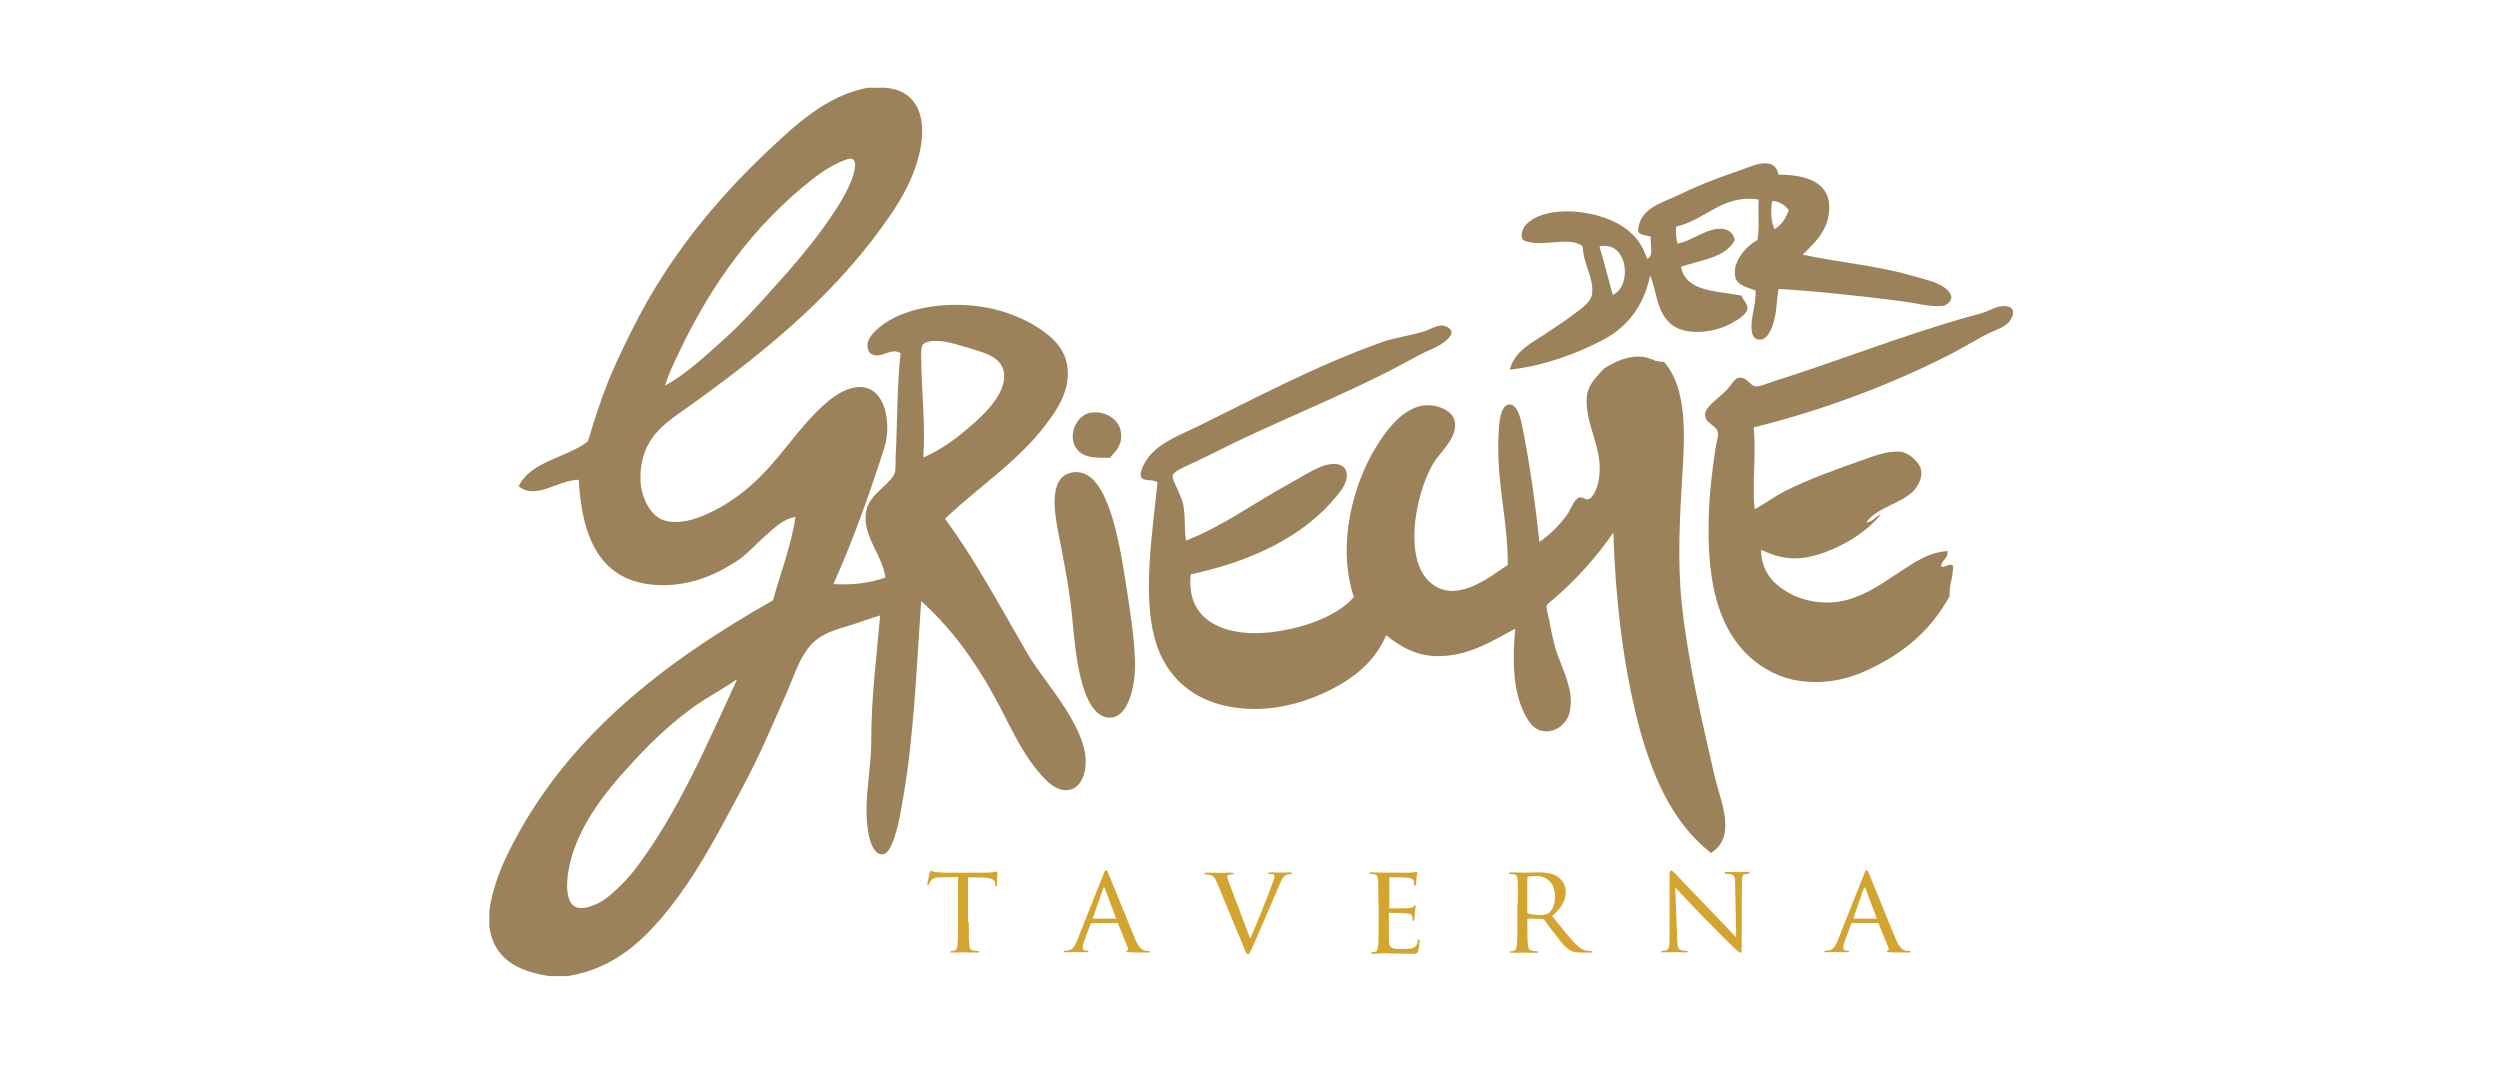<?xml version="1.0" encoding="utf-8"?>
<!-- Generator: Adobe Illustrator 24.0.0, SVG Export Plug-In . SVG Version: 6.00 Build 0)  -->
<svg version="1.1" id="Layer_1" xmlns="http://www.w3.org/2000/svg" xmlns:xlink="http://www.w3.org/1999/xlink" x="0px" y="0px"
	 viewBox="0 0 841.9 359" style="enable-background:new 0 0 841.9 359;" xml:space="preserve">
<style type="text/css">
	.st0{fill:#D3A530;}
	.st1{fill-rule:evenodd;clip-rule:evenodd;fill:#9B825A;}
</style>
<g>
	<g>
		<g>
			<g>
				<g>
					<path class="st0" d="M326.24,310.41c0,3.43,0,6.25,0.18,7.75c0.09,1.06,0.26,1.76,1.41,1.94c0.53,0.09,1.32,0.18,1.67,0.18
						c0.26,0,0.26,0.18,0.26,0.26c0,0.18-0.18,0.26-0.62,0.26c-2.02,0-4.4-0.09-4.58-0.09c-0.18,0-2.73,0.09-3.87,0.09
						c-0.44,0-0.62-0.09-0.62-0.26c0-0.09,0.09-0.26,0.26-0.26c0.35,0,0.79-0.09,1.06-0.18c0.79-0.18,0.97-0.88,1.06-1.94
						c0.18-1.5,0.18-4.31,0.18-7.75v-15.05l-5.37,0.09c-2.29,0-3.17,0.26-3.78,1.14c-0.44,0.62-0.44,0.88-0.62,1.14
						c-0.09,0.26-0.18,0.35-0.35,0.35c-0.09,0-0.26-0.09-0.26-0.26c0-0.35,0.79-3.61,0.79-3.87c0.09-0.18,0.26-0.7,0.35-0.7
						c0.26,0,0.62,0.26,1.67,0.44c1.06,0.09,2.46,0.18,2.9,0.18h14c1.23,0,2.02-0.09,2.64-0.18c0.53-0.09,0.88-0.18,1.06-0.18
						c0.18,0,0.18,0.18,0.18,0.44c0,1.06-0.09,3.7-0.09,4.05c0,0.26-0.18,0.44-0.35,0.44c-0.18,0-0.26-0.09-0.26-0.62v-0.35
						c-0.09-1.06-0.97-1.94-4.49-1.94l-4.67-0.09v14.96H326.24z"/>
				</g>
				<g>
					<path class="st0" d="M371.57,294.48c0.44-1.14,0.62-1.41,0.88-1.41c0.35,0,0.53,0.53,0.88,1.32c0.7,1.5,6.6,16.28,8.89,21.74
						c1.32,3.17,2.38,3.7,3.17,3.96c0.53,0.18,1.06,0.18,1.5,0.18c0.18,0,0.44,0.09,0.44,0.26c0,0.18-0.44,0.26-0.88,0.26
						c-0.53,0-3.26,0-5.9-0.09c-0.7-0.09-1.32-0.09-1.32-0.26c0-0.18,0.09-0.18,0.26-0.26c0.18-0.09,0.62-0.35,0.35-0.97l-3.34-8.19
						c-0.09-0.18-0.09-0.18-0.35-0.18h-8.54c-0.18,0-0.26,0.09-0.35,0.26l-2.11,5.72c-0.35,0.88-0.53,1.76-0.53,2.38
						c0,0.7,0.62,0.97,1.23,0.97h0.35c0.26,0,0.35,0.09,0.35,0.26c0,0.18-0.18,0.26-0.53,0.26c-0.88,0-2.9-0.09-3.34-0.09
						c-0.35,0-2.2,0.09-3.78,0.09c-0.44,0-0.7-0.09-0.7-0.26c0-0.18,0.18-0.26,0.35-0.26c0.26,0,0.79,0,1.06-0.09
						c1.67-0.18,2.38-1.5,3.08-3.26L371.57,294.48z M375.71,309.36c0.18,0,0.18-0.09,0.09-0.26l-3.7-9.86
						c-0.18-0.53-0.44-0.53-0.62,0l-3.43,9.86c0,0.18,0,0.26,0.09,0.26H375.71z"/>
				</g>
				<g>
					<path class="st0" d="M421.04,316.13c2.11-4.84,6.95-16.99,7.83-19.63c0.18-0.53,0.35-1.06,0.35-1.32
						c0-0.26-0.09-0.62-0.53-0.79c-0.44-0.09-0.88-0.09-1.23-0.09c-0.18,0-0.44-0.09-0.44-0.26c0-0.18,0.26-0.26,0.88-0.26
						c1.5,0,3.17,0.09,3.61,0.09c0.18,0,1.85-0.09,2.9-0.09c0.35,0,0.62,0.09,0.62,0.26c0,0.18-0.09,0.35-0.44,0.35
						c-0.26,0-1.06,0-1.76,0.44c-0.53,0.35-1.06,0.88-2.02,3.26c-0.44,0.97-2.2,5.28-4.14,9.68c-2.29,5.19-3.96,9.07-4.75,10.91
						c-1.06,2.11-1.23,2.73-1.58,2.73c-0.44,0-0.7-0.44-1.41-2.2l-9.07-21.92c-0.88-2.02-1.32-2.38-2.55-2.73
						c-0.62-0.09-1.23-0.09-1.41-0.09c-0.18,0-0.26-0.18-0.26-0.35c0-0.18,0.35-0.26,0.97-0.26c1.76,0,3.87,0.09,4.31,0.09
						c0.35,0,2.02-0.09,3.43-0.09c0.7,0,1.06,0.09,1.06,0.26s-0.09,0.35-0.35,0.35c-0.44,0-0.97,0-1.32,0.18
						c-0.35,0.18-0.44,0.35-0.44,0.62c0,0.44,0.44,1.58,0.97,2.99L421.04,316.13z"/>
				</g>
				<g>
					<path class="st0" d="M464.17,304.16c0-5.55,0-6.6-0.09-7.75c-0.09-1.23-0.26-1.85-1.5-2.02c-0.26,0-0.97-0.09-1.23-0.09
						c-0.09,0-0.26-0.18-0.26-0.26c0-0.18,0.18-0.26,0.62-0.26c1.67,0,4.05,0.09,4.31,0.09s8.01,0,8.89,0c0.7,0,1.41-0.18,1.67-0.18
						c0.18,0,0.35-0.18,0.53-0.18c0.09,0,0.18,0.18,0.18,0.35c0,0.26-0.18,0.7-0.26,1.67c0,0.35-0.09,1.94-0.18,2.38
						c0,0.18-0.18,0.35-0.35,0.35c-0.18,0-0.26-0.18-0.26-0.44c0-0.26-0.09-0.88-0.18-1.23c-0.26-0.62-0.62-0.88-2.64-1.06
						c-0.62-0.09-4.93-0.09-5.37-0.09c-0.18,0-0.18,0.09-0.18,0.35v9.77c0,0.26,0,0.35,0.18,0.35c0.44,0,5.37,0,6.16-0.09
						c0.88-0.09,1.41-0.09,1.85-0.53c0.26-0.26,0.44-0.44,0.53-0.44s0.18,0.09,0.18,0.26c0,0.18-0.18,0.79-0.26,2.02
						c-0.09,0.7-0.18,2.02-0.18,2.29s-0.09,0.7-0.35,0.7c-0.18,0-0.26-0.09-0.26-0.35c0-0.35,0-0.7-0.18-1.14
						c-0.09-0.53-0.44-0.97-1.94-1.06c-1.06-0.09-4.93-0.18-5.63-0.18c-0.18,0-0.26,0.09-0.26,0.26v2.99c0,1.23,0,5.37,0,6.07
						c0.09,2.38,0.79,2.9,4.4,2.9c0.97,0,2.73,0,3.7-0.35c0.97-0.44,1.5-1.06,1.67-2.46c0.09-0.44,0.18-0.53,0.35-0.53
						c0.18,0,0.26,0.26,0.26,0.53c0,0.26-0.26,2.73-0.53,3.43c-0.26,0.97-0.62,0.97-2.02,0.97c-2.82,0-4.93-0.09-6.43-0.09
						c-1.58-0.09-2.55-0.09-3.08-0.09c-0.09,0-0.79,0-1.58,0.09c-0.7,0-1.58,0.09-2.11,0.09c-0.35,0-0.62-0.09-0.62-0.26
						c0-0.09,0.09-0.26,0.26-0.26c0.35,0,0.79-0.09,1.14-0.18c0.7-0.09,0.79-0.88,0.97-1.94c0.18-1.5,0.18-4.31,0.18-7.75v-6.69
						H464.17z"/>
				</g>
				<g>
					<path class="st0" d="M511.17,304.16c0-5.55,0-6.6-0.09-7.75c-0.09-1.23-0.26-1.85-1.5-2.02c-0.26,0-0.97-0.09-1.23-0.09
						c-0.09,0-0.26-0.18-0.26-0.26c0-0.18,0.18-0.26,0.62-0.26c1.67,0,4.14,0.09,4.4,0.09c0.35,0,3.52-0.09,4.67-0.09
						c2.38,0,4.93,0.18,6.95,1.58c0.97,0.7,2.55,2.38,2.55,4.93c0,2.64-1.06,5.19-4.58,8.19c2.99,3.78,5.63,7.04,7.75,9.24
						c1.94,2.02,3.17,2.38,4.14,2.46c0.7,0.09,1.06,0.09,1.32,0.09c0.18,0,0.35,0.18,0.35,0.26c0,0.18-0.18,0.26-0.88,0.26h-2.55
						c-2.11,0-2.99-0.18-3.96-0.7c-1.58-0.88-2.99-2.55-5.02-5.28c-1.58-1.94-3.17-4.22-3.96-5.19c-0.18-0.18-0.26-0.18-0.53-0.18
						l-4.75-0.09c-0.18,0-0.26,0.09-0.26,0.26v0.88c0,3.43,0,6.25,0.18,7.75c0.09,1.06,0.35,1.76,1.5,1.94
						c0.53,0.09,1.32,0.18,1.67,0.18c0.26,0,0.26,0.18,0.26,0.26c0,0.18-0.18,0.26-0.62,0.26c-2.02,0-4.4-0.09-4.58-0.09
						c0,0-2.55,0.09-3.7,0.09c-0.35,0-0.62-0.09-0.62-0.26c0-0.09,0.09-0.26,0.26-0.26c0.35,0,0.79-0.09,1.14-0.18
						c0.7-0.18,0.79-0.88,0.97-1.94c0.18-1.5,0.18-4.31,0.18-7.75v-6.34H511.17z M514.34,307.16c0,0.18,0.09,0.35,0.26,0.44
						c0.53,0.26,2.46,0.53,4.05,0.53c0.88,0,1.94,0,2.82-0.62c1.23-0.88,2.2-2.73,2.2-5.46c0-4.49-2.46-7.04-6.43-7.04
						c-1.06,0-2.29,0.09-2.64,0.18c-0.18,0.09-0.26,0.18-0.26,0.44V307.16z"/>
				</g>
				<g>
					<path class="st0" d="M564.78,315.96c0.09,2.99,0.44,3.87,1.41,4.05c0.7,0.18,1.5,0.18,1.85,0.18c0.18,0,0.26,0.09,0.26,0.26
						c0,0.18-0.26,0.26-0.7,0.26c-2.11,0-3.61-0.09-3.96-0.09s-1.94,0.09-3.61,0.09c-0.35,0-0.62,0-0.62-0.26
						c0-0.18,0.09-0.26,0.26-0.26c0.26,0,0.97,0,1.5-0.18c0.97-0.26,1.06-1.23,1.06-4.49v-20.51c0-1.41,0.18-1.85,0.53-1.85
						c0.44,0,1.06,0.7,1.41,1.06c0.62,0.62,5.99,6.34,11.71,12.23c3.7,3.78,7.66,8.01,8.8,9.24l-0.35-17.96
						c0-2.29-0.26-3.08-1.41-3.34c-0.7-0.09-1.5-0.18-1.85-0.18c-0.26,0-0.26-0.18-0.26-0.35c0-0.18,0.26-0.26,0.7-0.26
						c1.67,0,3.43,0.09,3.87,0.09c0.44,0,1.67-0.09,3.17-0.09c0.35,0,0.7,0,0.7,0.26c0,0.09-0.18,0.35-0.44,0.35
						c-0.18,0-0.44,0-0.88,0.09c-1.23,0.26-1.32,0.97-1.32,3.08l-0.09,20.95c0,2.38,0,2.55-0.26,2.55c-0.35,0-0.79-0.26-2.82-2.2
						c-0.35-0.35-5.72-5.63-9.68-9.68c-4.31-4.49-8.45-8.89-9.59-10.12L564.78,315.96z"/>
				</g>
				<g>
					<path class="st0" d="M627.71,294.48c0.44-1.14,0.62-1.41,0.88-1.41c0.35,0,0.53,0.53,0.88,1.32c0.7,1.5,6.6,16.28,8.89,21.74
						c1.32,3.17,2.38,3.7,3.17,3.96c0.53,0.18,1.06,0.18,1.5,0.18c0.18,0,0.44,0.09,0.44,0.26c0,0.18-0.44,0.26-0.88,0.26
						c-0.53,0-3.26,0-5.9-0.09c-0.7-0.09-1.32-0.09-1.32-0.26c0-0.18,0.09-0.18,0.26-0.26c0.18-0.09,0.62-0.35,0.35-0.97l-3.34-8.19
						c-0.09-0.18-0.09-0.18-0.35-0.18h-8.54c-0.18,0-0.26,0.09-0.35,0.26l-2.11,5.72c-0.35,0.88-0.53,1.76-0.53,2.38
						c0,0.7,0.62,0.97,1.23,0.97h0.35c0.26,0,0.35,0.09,0.35,0.26c0,0.18-0.18,0.26-0.53,0.26c-0.88,0-2.9-0.09-3.34-0.09
						c-0.35,0-2.2,0.09-3.78,0.09c-0.44,0-0.7-0.09-0.7-0.26c0-0.18,0.18-0.26,0.35-0.26c0.26,0,0.79,0,1.06-0.09
						c1.67-0.18,2.38-1.5,3.08-3.26L627.71,294.48z M631.85,309.36c0.18,0,0.18-0.09,0.09-0.26l-3.7-9.86
						c-0.18-0.53-0.44-0.53-0.62,0l-3.43,9.86c0,0.18,0,0.26,0.09,0.26H631.85z"/>
				</g>
			</g>
		</g>
		<path class="st1" d="M360.31,241.14c-4.31-7.48-10.39-14.35-14.61-21.56c-9.15-15.76-17.34-31.16-27.46-44.89
			c12.32-11.71,25.97-20.07,35.82-34.24c3.17-4.49,6.34-10.3,5.37-17.08c-0.88-6.25-5.28-10.12-10.12-13.2
			c-4.93-3.08-10.65-5.37-17.08-6.6c-14.17-2.55-29.93,0.26-37.58,8.01c-0.7,0.7-2.02,2.2-2.38,3.61c-0.35,1.58,0,3.61,1.5,4.22
			c3.34,1.32,6.43-2.55,9.51-0.44c-1.23,10.74-1.06,23.41-1.67,35.21c-0.09,1.85,0.09,3.78-0.26,5.02c-0.44,1.5-2.46,3.43-3.87,4.75
			c-2.99,2.82-5.99,5.37-5.99,10.47c0,7.31,5.63,12.67,6.69,20.07c-4.75,1.76-11.09,2.64-17.52,2.2
			c6.6-14.7,11.97-29.75,17.08-45.68c3.08-9.51-0.26-24.47-12.5-19.8c-3.43,1.32-6.78,4.14-9.07,6.34
			c-5.19,4.93-9.68,11-14.08,16.28c-6.69,8.1-14.88,15.67-25.88,20.07c-3.7,1.5-8.98,2.73-13.12,1.14
			c-3.52-1.41-5.81-5.46-6.87-9.42c-1.06-4.22-0.53-9.77,1.06-13.73c2.99-7.83,10.47-11.88,16.46-16.28
			c25.79-18.57,49.2-38.02,66.72-64.08c4.05-6.07,8.19-13.56,9.68-22.53c1.76-10.65-1.94-18.75-12.15-19.45c-1.94,0-3.87,0-5.81,0
			c-14,2.64-24.47,12.76-33.18,20.86c-18.48,17.43-34.15,36.7-45.95,60.29c-2.99,5.9-5.81,11.88-8.36,18.04
			c-2.55,6.43-4.67,13.12-6.69,19.89c-7.22,5.63-19.28,6.6-23.33,15.14c5.81,4.75,13.29-2.2,20.24-2.2
			c1.06,20.07,7.57,36.18,29.84,35.47c9.86-0.35,18.4-4.58,24.38-8.8c3.17-2.29,5.72-5.28,8.63-7.83c2.9-2.46,5.72-5.55,10.12-6.34
			c-1.41,9.77-5.02,18.84-7.57,28.08c-37.14,21.12-70.59,46.65-89.52,85.82c-2.82,5.81-5.11,12.23-5.99,18.75c0,1.76,0,3.43,0,5.19
			c1.32,10.74,9.33,15.23,20.33,16.81c2.02,0,3.96,0,5.99,0c16.11-2.55,26.14-12.59,34.33-22.89c8.36-10.47,15.05-22.71,21.56-34.94
			c3.17-5.9,6.51-12.15,9.51-18.66c2.99-6.51,5.81-13.12,8.63-19.45c2.73-6.25,4.84-13.91,10.39-17.78
			c2.99-2.11,6.43-3.17,10.12-4.22c3.61-1.06,7.04-2.46,10.74-3.52c-1.14,13.56-2.99,27.11-2.99,42.07c0,10.74-2.9,21.3-0.88,31.69
			c0.44,2.46,1.85,6.95,4.75,6.69c2.38-0.18,3.87-5.37,4.58-7.83c1.06-3.61,1.5-6.95,2.11-10.21c3.78-20.95,4.67-44.71,6.25-67.25
			c9.95,8.98,17.78,19.63,24.56,31.95c4.93,8.98,8.98,18.92,15.76,26.49c1.94,2.2,5.19,5.72,9.24,5.19
			c4.75-0.62,6.51-6.95,5.63-12.23C364.71,249.15,362.24,244.48,360.31,241.14z M228.89,118.18c10.83-22.71,25-42.25,44.27-57.48
			c3.52-2.82,7.66-5.55,12.06-7.04c4.4-1.5,2.38,4.93,1.5,7.13c-2.38,5.9-6.43,11.71-9.77,16.37c-4.84,6.6-10.56,13.29-15.93,19.19
			c-5.55,6.25-11.18,12.5-17.25,17.96c-6.25,5.55-12.32,11.35-19.8,15.58C225.11,125.92,227.05,122.05,228.89,118.18z
			 M248.08,229.08c-10.03,21.74-19.89,44.8-34.06,63.46c-2.11,2.82-4.84,5.63-8.01,8.45c-1.23,1.06-3.08,2.55-4.93,3.34
			c-2.02,0.97-4.84,1.94-6.87,1.23c-3.78-1.23-3.61-8.1-2.64-13.03c0.88-4.93,2.73-9.24,4.31-12.5c3.7-7.57,9.07-14.26,14.08-19.89
			c8.27-9.33,16.64-17.6,27.02-24.38c3.61-2.29,7.31-4.31,11-6.87C248.26,228.99,248.17,229.08,248.08,229.08z M310.93,154.09
			c0.79-11-0.62-22.36-0.7-32.92c0-1.41-0.18-3.78,0.44-4.93c0.53-0.97,2.38-1.32,3.26-1.41c4.22-0.26,7.92,1.06,11.44,2.11
			c5.81,1.76,13.47,3.26,12.76,10.65c-0.62,6.25-7.04,12.23-11,15.67C321.93,147.84,317,151.36,310.93,154.09z"/>
		<path class="st1" d="M555.71,92.74c2.46,6.16,2.02,11.71,6.69,16.11c4.75,4.4,14.26,3.26,19.89,0.44
			c2.11-1.06,5.99-3.34,6.16-5.28c0.18-1.67-1.5-3.08-2.02-4.49c-8.45-1.58-18.75-1.23-20.33-9.68c6.69-2.38,15.14-2.99,18.13-9.07
			c-0.7-2.64-2.46-3.96-5.72-3.7c-4.84,0.44-9.42,4.4-13.64,4.93c-0.35-1.67-0.7-3.78-0.35-5.72c9.77-2.11,15.58-11,27.73-9.07
			c-0.26,4.4,0.35,9.51-0.44,13.64c-3.26,1.67-8.45,6.87-7.48,12.23c0.53,3.08,4.22,3.7,6.87,4.75c0.18,3.08-0.62,5.9-1.14,9.24
			c-0.44,3.26-0.62,7.39,2.73,7.31c2.64-0.09,4.14-4.22,4.75-6.87c0.88-3.52,0.79-6.87,1.41-10.21c13.56,0.79,28.34,2.46,41.55,4.14
			c4.4,0.53,9.33,2.02,13.64,1.58c1.41-0.09,2.99-1.58,2.99-2.9c0-1.58-2.2-3.34-3.34-3.96c-2.82-1.58-7.04-2.46-10.65-3.52
			c-11.18-3.17-24.56-4.4-36.09-6.87c3.87-3.78,8.27-7.75,8.89-14.35c0.97-9.86-7.22-12.59-16.99-12.59
			c-0.53-2.82-2.29-4.14-5.55-3.78c-2.9,0.35-6.51,2.11-9.86,3.17c-6.6,2.2-12.85,4.84-18.75,7.66c-6.07,2.82-12.76,4.49-13.2,12.06
			c0.7,1.32,2.82,1.23,4.31,1.76c-0.26,2.73,1.14,6.69-1.23,7.48c-2.38-7.57-7.83-11.97-16.2-14.44
			c-8.27-2.46-19.72-2.38-24.65,2.99c-0.88,0.97-2.02,3.61-0.97,4.93c0.53,0.7,2.55,0.97,3.96,1.14c5.81,0.44,12.67-1.85,16.2,1.23
			c0.09,5.55,3.7,10.47,3.17,15.76c-0.35,3.34-4.58,5.72-7.04,7.66c-2.64,2.02-5.11,3.52-7.66,5.28
			c-5.46,3.7-11.44,6.34-13.03,12.76c11.44-1.32,21.65-5.11,30.19-9.42C547.26,110.96,553.51,103.65,555.71,92.74z M596.82,67.65
			c2.73,0.26,4.4,1.5,5.55,3.17c-0.97,2.73-2.46,5.02-4.75,6.34C596.38,74.87,596.2,70.82,596.82,67.65z M543.13,99.34
			c-1.5-5.37-2.9-11-4.49-16.37C548.23,80.94,549.82,96.26,543.13,99.34z"/>
		<path class="st1" d="M566.36,203.38c-1.5-14-0.7-29.57,0.18-43.31c0.88-14.17,1.58-29.31-6.16-38.2c-1.14,0-2.02-0.18-2.9-0.35
			c-6.16-3.17-12.32-0.53-17.25,2.55c-0.79,0.79-1.5,1.67-1.94,2.11c-1.94,2.11-3.78,4.49-3.96,7.92
			c-0.44,9.51,5.72,16.9,4.14,27.02c-0.44,3.08-1.94,6.69-3.7,7.04c-0.79,0.18-1.76-0.88-2.9-0.62c-1.67,0.44-2.99,3.96-3.78,5.28
			c-2.38,3.52-6.16,7.31-9.68,9.68c-1.32-12.67-3.08-25-5.37-36.88c-0.53-2.82-1.58-9.51-4.75-9.42c-3.34,0.18-3.52,7.39-3.7,11.44
			c-0.53,15.67,3.26,27.81,3.17,42.6c-5.63,3.7-16.02,12.32-24.47,7.13c-12.15-7.39-6.16-34.06,0.62-43.13
			c2.46-3.26,7.22-7.75,5.9-12.76c-1.06-3.87-7.57-6.07-12.41-4.49c-6.34,2.11-10.74,8.27-14.17,13.82
			c-7.31,11.97-13.2,32.39-7.31,50.26c-5.02,5.81-14.79,9.77-25,11.44c-16.2,2.73-31.78-2.11-29.93-19.1
			c20.16-4.31,37.85-12.5,49.2-26.41c1.5-1.85,3.7-4.67,3.34-7.48c-0.53-4.05-5.37-3.7-8.63-2.38c-3.87,1.58-7.66,4.14-11.44,6.16
			c-11.35,6.25-22.01,14.08-34.06,18.75c-0.7-4.49-0.09-7.83-0.97-12.23c-0.26-1.41-1.14-3.17-1.76-4.75
			c-0.53-1.32-1.94-3.78-1.76-4.93c0.18-1.23,3.52-2.73,5.28-3.52c6.43-2.9,12.32-6.07,17.96-8.71
			c16.46-7.75,32.57-14.35,48.68-22.45c3.7-1.85,7.57-4.05,11.62-6.16c1.76-0.97,3.87-1.67,6.07-2.9c1.58-0.88,4.4-2.9,4.31-4.58
			c-0.09-1.14-1.94-2.29-3.52-2.2c-2.02,0.09-3.87,1.5-5.9,2.02c-4.75,1.5-9.86,2.02-14.35,3.7c-21.92,7.83-41.81,18.48-61.88,28.34
			c-5.72,2.82-12.67,5.28-16.55,10.47c-1.23,1.67-2.99,4.84-2.38,6.34c0.7,1.85,3.96,0.7,5.55,1.94
			c-1.67,16.81-5.02,37.23-0.97,52.46c3.96,14.7,15.67,23.85,33.89,23.85c9.33,0,18.04-2.82,25.17-6.34
			c8.54-4.31,15.23-9.86,18.92-18.48c4.31,3.52,9.77,6.87,16.9,7.04c11.18,0.18,19.54-5.63,26.58-9.24
			c-0.88,9.24-0.88,17.87,1.76,25.44c1.32,3.61,3.43,8.01,6.87,8.89c4.93,1.32,8.98-2.82,9.68-6.16c1.5-6.78-1.67-12.85-3.96-19.1
			c-1.32-3.52-2.2-8.01-2.99-12.23c-0.26-1.41-0.97-3.61-0.79-4.49c0.18-0.79,1.94-1.94,2.99-2.9c7.39-6.43,14.17-14.08,19.45-21.83
			c0.7,22.27,3.26,43.66,7.92,62.41c4.67,18.66,11.71,35.21,25,45.51c2.73-1.85,4.49-4.22,4.75-8.1c0.44-6.16-2.46-12.67-3.78-18.75
			C572.97,241.76,568.56,223.71,566.36,203.38z"/>
		<path class="st1" d="M362.95,151.62c2.38,2.64,6.07,2.55,10.83,2.55c1.85-2.11,4.05-4.14,3.78-7.92
			c-0.26-4.93-5.11-7.92-10.03-7.31C362.16,139.56,359.16,147.49,362.95,151.62z"/>
		<path class="st1" d="M379.5,198.71c-1.76-11.35-3.7-23.68-7.92-32.13c-1.94-3.87-5.19-8.36-10.47-7.48
			c-7.66,1.32-6.25,11.97-4.93,19.1c1.85,9.68,3.96,19.54,4.93,30.1c0.53,5.9,1.23,13.73,2.9,20.33c1.41,5.72,4.4,13.56,10.3,13.03
			c5.55-0.53,8.1-10.21,7.92-18.75C381.96,213.94,380.55,205.93,379.5,198.71z"/>
		<path class="st1" d="M674.1,103.12c-1.5,0.09-3.26,0.97-5.11,1.76c-1.76,0.7-3.7,1.14-5.28,1.58
			c-23.24,6.51-44.45,15.05-66.81,22.09c-1.85,0.62-4.14,1.58-5.37,1.58c-2.2,0.09-3.08-3.43-6.16-2.9c-0.97,0.18-2.11,2.02-2.9,2.9
			c-0.97,1.23-1.94,2.2-2.9,2.99c-1.41,1.32-5.28,4.14-5.37,6.34c-0.09,3.26,3.87,3.61,4.31,6.16c0.26,1.41-0.53,3.52-0.79,5.28
			c-0.79,5.55-1.58,11.35-1.94,16.55c-1.76,25.53,1.76,46.03,16.9,56.51c5.55,3.78,11.18,5.72,18.92,5.72
			c7.57,0,13.82-2.2,19.54-5.11c11.09-5.55,19.36-12.85,25.44-23.85c-0.26-4.05,1.23-6.25,1.14-10.21c-1.32-1.06-2.38,0.7-3.96,0.35
			c-0.09-2.55,2.46-2.38,2.02-5.28c-6.69,0.44-11.79,4.31-16.72,7.48c-4.93,3.26-9.77,6.69-15.93,8.63
			c-7.13,2.29-14.79,1.14-20.24-1.76c-5.37-2.9-9.68-7.04-9.86-14.79c3.26,1.5,6.87,2.9,11.27,2.9c4.31,0,8.63-1.32,11.97-2.73
			c6.95-2.82,13.03-7.04,17.16-12.06c-1.5,0.44-2.73,2.46-4.93,2.73c3.87-5.81,13.82-6.43,17.34-12.59c0.7-1.23,1.41-2.99,1.14-4.93
			c-0.35-2.73-4.22-6.16-7.13-6.34c-4.49-0.35-9.42,1.67-13.64,3.17c-8.45,2.99-17.25,6.16-24.65,9.86
			c-4.14,2.11-7.48,4.67-10.65,6.34c-0.97-8.89,0.62-18.66-0.35-27.55c23.41-5.81,45.51-14.17,65.05-24.03
			c4.84-2.38,9.77-5.55,14.44-7.83c3.43-1.58,6.78-2.38,7.83-6.16c0-0.44,0-0.97,0-1.41C677.09,103.04,675.42,103.04,674.1,103.12z"
			/>
	</g>
</g>
</svg>

